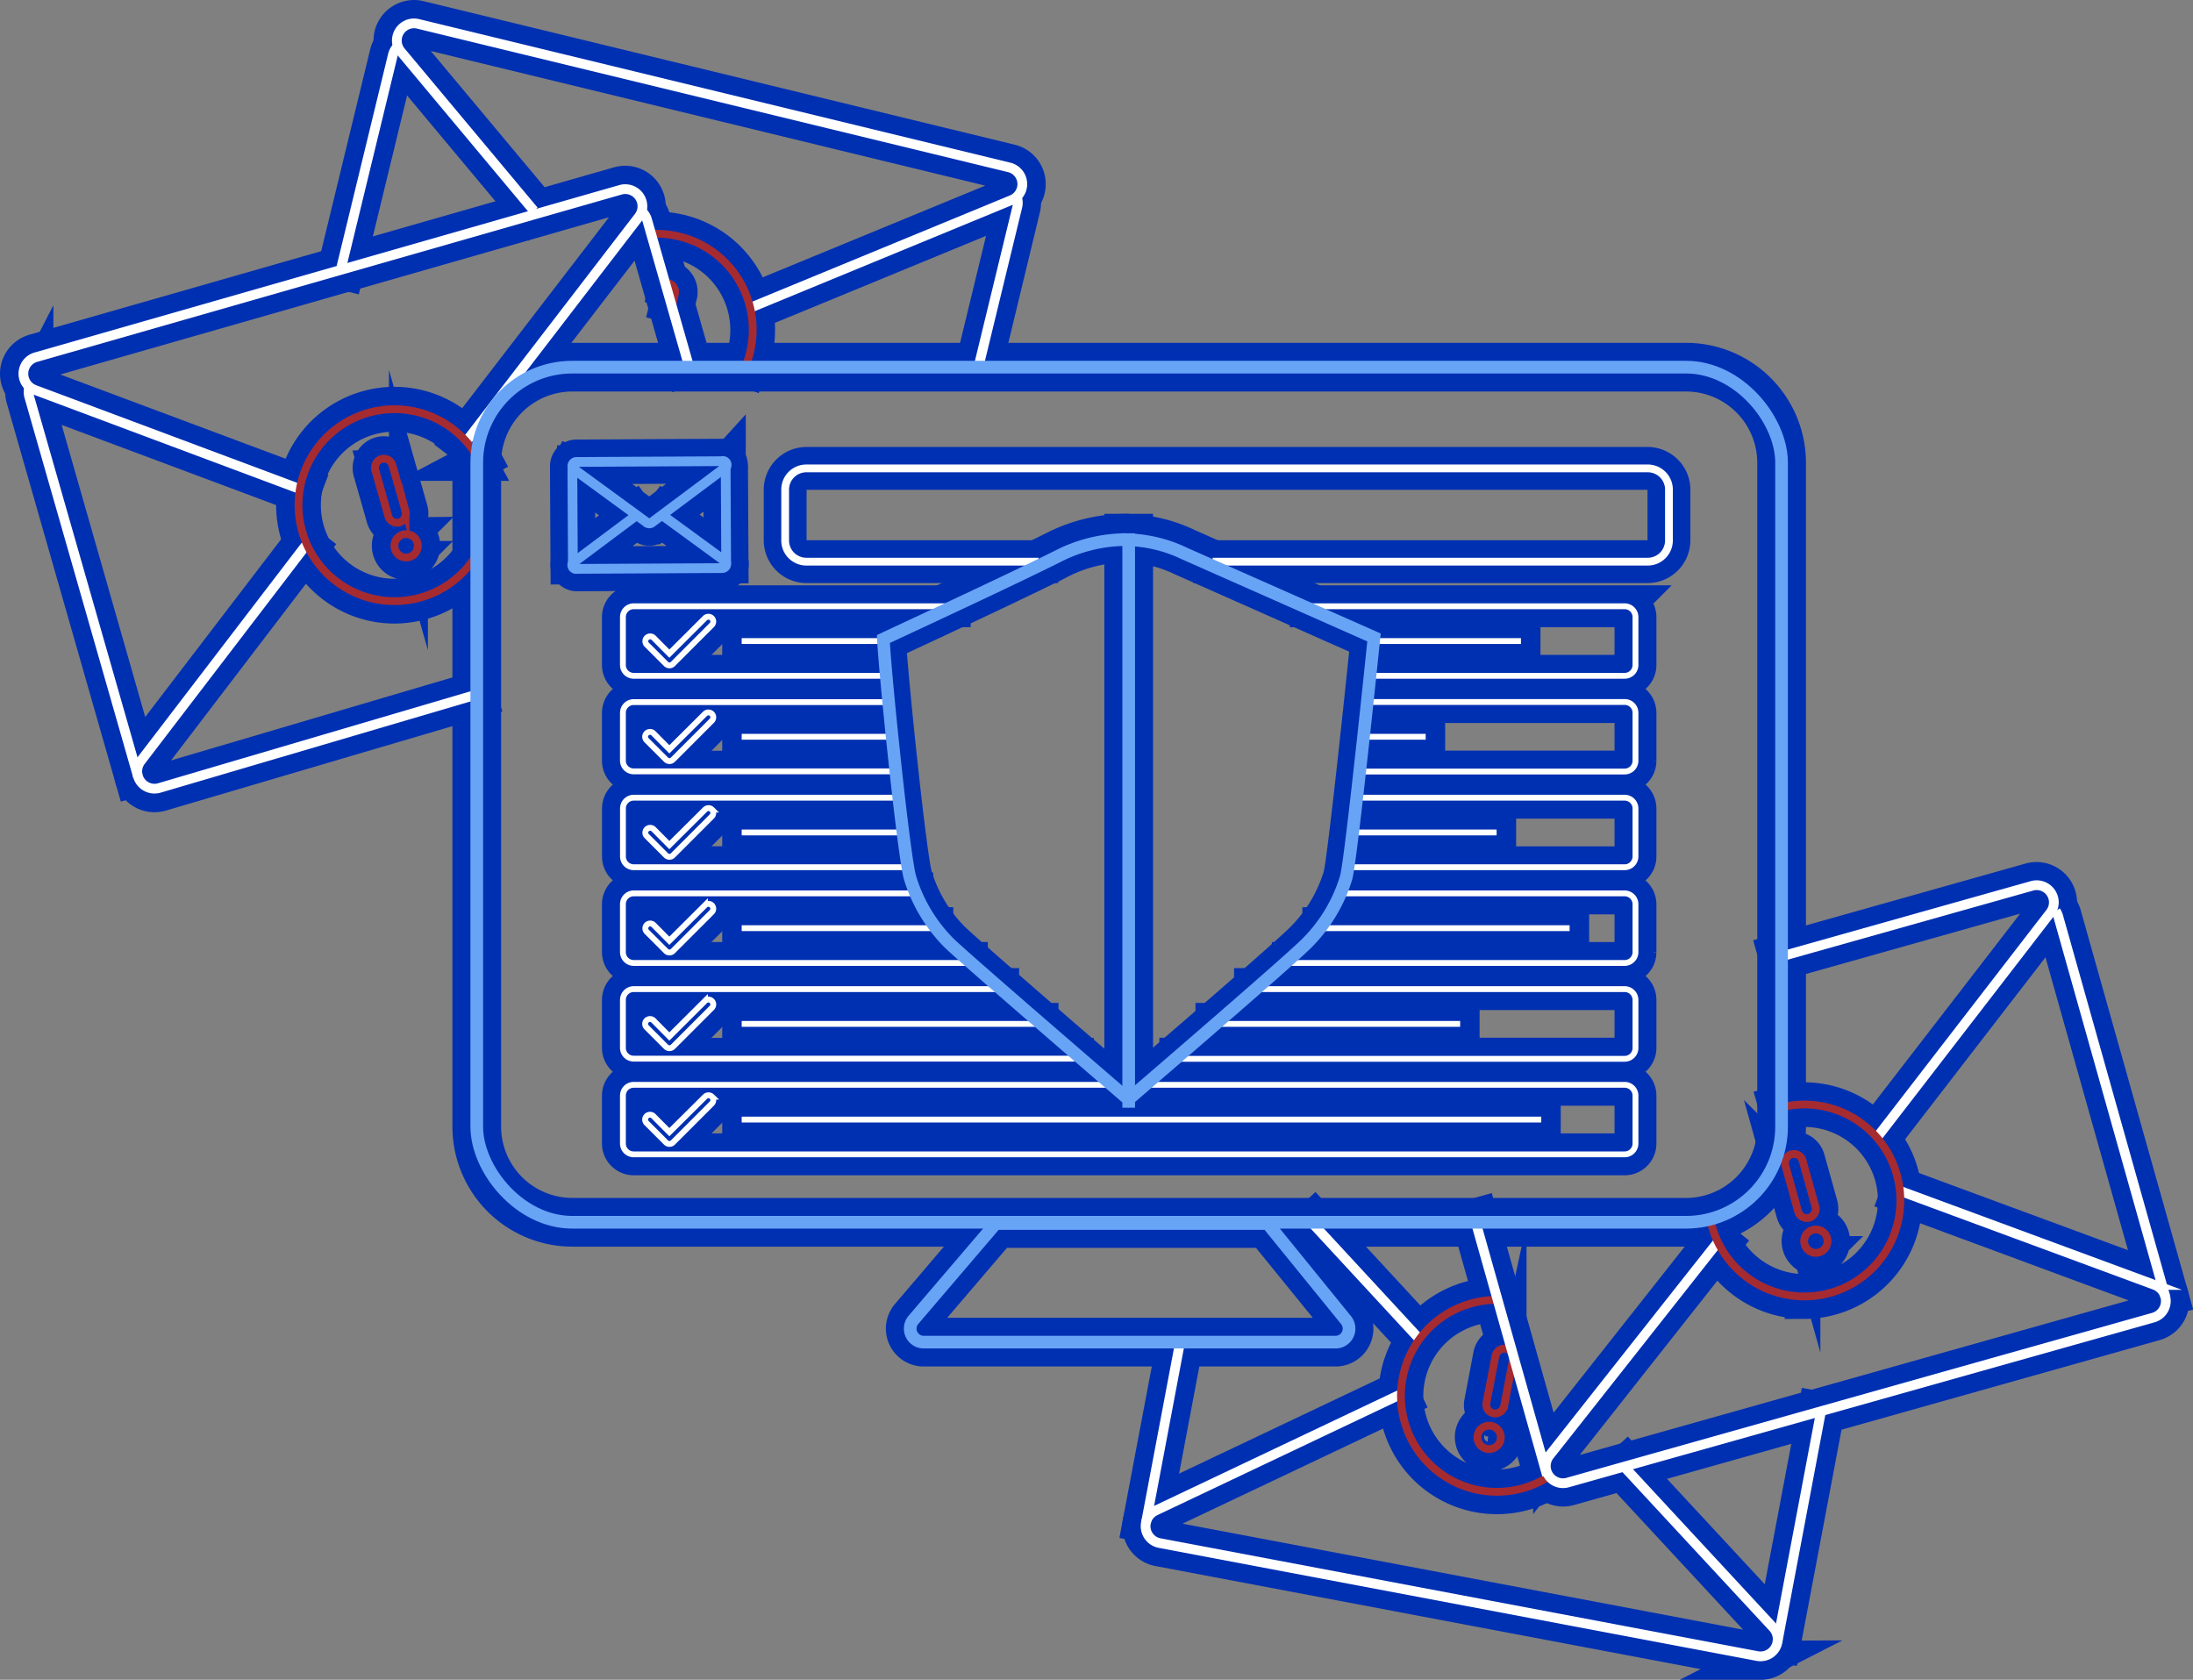 <svg xmlns="http://www.w3.org/2000/svg" viewBox="0 0 562.97 431.17"><rect x="0" y="0" width="562.97" height="431.17" fill="#808080" stroke="none"/><defs><style>.cls-1{fill:#0030b2;stroke:#0030b2;stroke-width:10px}.cls-1,.cls-2,.cls-3,.cls-4,.cls-5,.cls-7{stroke-miterlimit:10}.cls-2,.cls-3,.cls-4,.cls-5,.cls-7{fill:none}.cls-2,.cls-7{stroke:#fff}.cls-2,.cls-5{stroke-width:2.5px}.cls-3{stroke:#a52b31}.cls-3{stroke-width:2px}.cls-4,.cls-5{stroke:#68a4f6}.cls-4{stroke-width:3.25px}.cls-7{stroke-width:1.5px}</style></defs><g id="Capa_2" data-name="Capa 2"><g id="Capa_1-2" data-name="Capa 1"><rect class="cls-1" x="274.93" y="366.72" width="47.24" height="2" transform="translate(-118.19 592.85) rotate(-79.3)"/><rect class="cls-1" x="431.7" y="390.9" width="60.38" height="2" transform="translate(-8.92 773.03) rotate(-79.3)"/><path class="cls-1" d="M452,426.17a5.33,5.33,0,0,1-1.05-.1l-153.42-29a5.41,5.41,0,0,1-1.35-10.19l62.8-29.8.85,1.81L297,388.69a3.42,3.42,0,0,0,.86,6.43l153.42,29a3.41,3.41,0,0,0,3.14-5.67l-38.26-41.27,1.46-1.36,38.27,41.27a5.42,5.42,0,0,1-3.93,9.1Z"/><rect class="cls-1" x="349.44" y="308.36" width="2" height="40.55" transform="translate(-129.97 325.24) rotate(-42.76)"/><path class="cls-1" d="M384.3,383.67a24.78,24.78,0,0,1-4.77-.45,25.37,25.37,0,0,1,4.72-50.3h0v1.5h0a23.88,23.88,0,1,0,12.48,44.25l.79,1.28A25.38,25.38,0,0,1,384.3,383.67Zm-2.05-11a4.38,4.38,0,0,1-.71-.07,3.79,3.79,0,0,1-3-4.41,3.79,3.79,0,0,1,1.59-2.42,3.72,3.72,0,0,1,2.83-.59,3.78,3.78,0,0,1-.71,7.49Zm0-6a2.25,2.25,0,0,0-2.23,1.85,2.23,2.23,0,0,0,.35,1.7,2.3,2.3,0,0,0,1.46,1h0a2.28,2.28,0,1,0,.85-4.47A2.15,2.15,0,0,0,382.25,366.66Zm1.6-3-.33,0a3,3,0,0,1-2.65-3.61L383.16,348a3.15,3.15,0,0,1,3.35-2.52,3.07,3.07,0,0,1,2.67,3.62l-2.3,12.05A3.14,3.14,0,0,1,383.85,363.63Zm.79-15.4-2.3,12a1.53,1.53,0,0,0,.27,1.21,1.58,1.58,0,0,0,1.08.63,1.64,1.64,0,0,0,1.72-1.31l2.3-12.05a1.57,1.57,0,0,0-1.37-1.84,1.64,1.64,0,0,0-1.7,1.31Z"/><path class="cls-1" d="M554.88,333,527.4,235.47a3.41,3.41,0,0,0-.48-1l1.64-1.14a5.73,5.73,0,0,1,.77,1.64l27.47,97.56Z"/><rect class="cls-1" x="386.83" y="311.39" width="2" height="68.57" transform="translate(-79.19 118.09) rotate(-15.73)"/><path class="cls-1" d="M401.25,381.71A5.42,5.42,0,0,1,397,373l43.43-55,1.57,1.24-43.42,55a3.41,3.41,0,0,0,3.62,5.37l150.29-42.32a3.41,3.41,0,0,0,.29-6.48L487.6,306.7l.69-1.87L553.5,328.9a5.41,5.41,0,0,1-.44,10.27L402.76,381.5A5.61,5.61,0,0,1,401.25,381.71Z"/><path class="cls-1" d="M483,292.11l-1.59-1.23,44.07-57.09a3.42,3.42,0,0,0-3.62-5.38L456.8,246.73l-.55-1.92,65.07-18.33a5.41,5.41,0,0,1,5.74,8.53Z"/><path class="cls-1" d="M463.16,333.54A25.43,25.43,0,0,1,438.77,315c-.15-.52-.27-1-.38-1.54l1.46-.32c.11.49.23,1,.36,1.45a23.88,23.88,0,1,0,16.56-29.43l-.41-1.44a25.37,25.37,0,1,1,6.8,49.83Zm3-11.19a3.78,3.78,0,1,1,1-.14h0A4,4,0,0,1,466.12,322.35Zm0-6.05a2.55,2.55,0,0,0-.61.08,2.27,2.27,0,1,0,1.22,4.38h0a2.27,2.27,0,0,0-.61-4.46Zm-2.28-2.87a3.06,3.06,0,0,1-1.4-.35,3.09,3.09,0,0,1-1.54-1.89l-3.3-11.81a3.13,3.13,0,0,1,1.87-3.74,3.06,3.06,0,0,1,4,2l3.3,11.81a3.14,3.14,0,0,1-1.89,3.75A3.24,3.24,0,0,1,463.84,313.43ZM460.53,297a1.7,1.7,0,0,0-.54.09A1.66,1.66,0,0,0,459,299l3.31,11.81a1.52,1.52,0,0,0,.78,1,1.55,1.55,0,0,0,1.25.08,1.65,1.65,0,0,0,1-1.93L462,298.09a1.54,1.54,0,0,0-.79-1A1.65,1.65,0,0,0,460.53,297Z"/><path class="cls-1" d="M88.43,69.52l-1.94-.47L99.88,13.89a5.32,5.32,0,0,1,1.24-2.36l1.48,1.34a3.39,3.39,0,0,0-.78,1.49Z"/><path class="cls-1" d="M252.15,94.48l-2-.47,10-41.2a3.34,3.34,0,0,0,0-1.54l1.95-.43a5.34,5.34,0,0,1,0,2.45Z"/><path class="cls-1" d="M193.32,79.78l-.76-1.85,66.8-27.53a3.41,3.41,0,0,0-.52-6.46L107.11,7.1a3.33,3.33,0,0,0-3.71,1.52,3.32,3.32,0,0,0,.28,4l34.14,40.84-1.54,1.29L102.15,13.89a5.41,5.41,0,0,1,5.43-8.73L259.31,42a5.41,5.41,0,0,1,.82,10.25Z"/><path class="cls-1" d="M192,94.53,190.6,94a23.27,23.27,0,0,0,1.2-3.62,23.9,23.9,0,0,0-24.6-29.52l-.09-1.49A25.4,25.4,0,0,1,192,94.53ZM173.37,78.16l-1.46-.36.61-2.49a1.53,1.53,0,0,0-.21-1.23,1.56,1.56,0,0,0-1.06-.68l.24-1.48A3.06,3.06,0,0,1,174,75.67Z"/><path class="cls-1" d="M34.44,199.56,6.55,102.12a5.36,5.36,0,0,1,.38-4l1.77.92a3.34,3.34,0,0,0-.23,2.48L36.36,199Z"/><path class="cls-1" d="M176,94.52l-10.82-37.8a3.42,3.42,0,0,0-1.26-1.82l1.18-1.61a5.33,5.33,0,0,1,2,2.88L177.9,94Z"/><path class="cls-1" d="M39.61,203.49a5.42,5.42,0,0,1-4.25-8.71L77.71,139.4l1.59,1.21L37,196a3.42,3.42,0,0,0,3.64,5.37l81.52-24.05.57,1.92L41.15,203.28A5.83,5.83,0,0,1,39.61,203.49Z"/><path class="cls-1" d="M77.14,126.65,8.52,101a5.41,5.41,0,0,1,.4-10.27L159,47.76a5.41,5.41,0,0,1,5.78,8.5l-44.69,58.12-1.59-1.21L163.23,55a3.42,3.42,0,0,0-3.65-5.36L9.47,92.65a3.41,3.41,0,0,0-.25,6.48l68.63,25.65Z"/><path class="cls-1" d="M101.23,155.06a25.38,25.38,0,1,1,22.43-37.33l-1.32.7a24,24,0,0,0-27.6-11.73,23.88,23.88,0,1,0,27,35.24l1.29.77a25.33,25.33,0,0,1-14.83,11.37A25.68,25.68,0,0,1,101.23,155.06Zm3-11.2a3.78,3.78,0,0,1-3.63-2.74,3.77,3.77,0,1,1,4.66,2.59h0A3.67,3.67,0,0,1,104.23,143.86Zm0-6.05a2.64,2.64,0,0,0-.62.08,2.28,2.28,0,1,0,1.24,4.38h0a2.27,2.27,0,0,0-.62-4.46Zm-2.31-2.87A3,3,0,0,1,99,132.72l-3.36-11.8a3.16,3.16,0,0,1,1.86-3.75,3.08,3.08,0,0,1,4,2l3.35,11.8a3.11,3.11,0,0,1-1.88,3.75A3,3,0,0,1,101.92,134.94Zm-4.85-14.43,3.35,11.8a1.54,1.54,0,0,0,.79,1,1.52,1.52,0,0,0,1.25.07,1.64,1.64,0,0,0,1-1.93l-3.36-11.8a1.54,1.54,0,0,0-.79-1,1.52,1.52,0,0,0-1.25-.07,1.65,1.65,0,0,0-.94,1.93Z"/><path class="cls-1" d="M342.86,345.76H237.13a4.72,4.72,0,0,1-3.59-7.78L255,312.81h71l20.52,25.26a4.72,4.72,0,0,1-3.66,7.69Zm-86.67-30.45L235.44,339.6a2.19,2.19,0,0,0-.32,2.37,2.16,2.16,0,0,0,2,1.29H342.86a2.21,2.21,0,0,0,1.72-3.61l-19.77-24.34Z"/><path class="cls-1" d="M432.82,315H146.93a25.82,25.82,0,0,1-25.79-25.79V118.78A25.82,25.82,0,0,1,146.93,93H432.82a25.82,25.82,0,0,1,25.79,25.79V289.21A25.82,25.82,0,0,1,432.82,315ZM146.93,95.49a23.32,23.32,0,0,0-23.29,23.29V289.21a23.32,23.32,0,0,0,23.29,23.29H432.82a23.32,23.32,0,0,0,23.29-23.29V118.78a23.32,23.32,0,0,0-23.29-23.29Z"/><path class="cls-1" d="M146.32,145l-.13-24.18a1.83,1.83,0,0,1,.22-.86l1.32.71a.24.24,0,0,0,0,.15l.13,24.17Z"/><path class="cls-1" d="M185.67,144.77l-.13-24.18a.27.27,0,0,0-.09-.21l1-1.1a1.78,1.78,0,0,1,.57,1.31l.13,24.17Z"/><path class="cls-1" d="M148.13,146.77a1.8,1.8,0,0,1-1.08-3.25l15.83-11.83.89,1.21L148,144.73a.26.26,0,0,0-.11.33.29.29,0,0,0,.29.21h0l37.24-.2a.27.27,0,0,0,.28-.21.26.26,0,0,0-.11-.33l-15.9-11.63.88-1.21,15.91,11.63a1.8,1.8,0,0,1-1.06,3.25l-37.23.2Z"/><path class="cls-1" d="M166.68,135.1a1.82,1.82,0,0,1-1.06-.35l-18.69-13.67a1.8,1.8,0,0,1,1-3.25l37.24-.2a1.75,1.75,0,0,1,1.72,1.23,1.77,1.77,0,0,1-.63,2l-18.55,13.87A1.8,1.8,0,0,1,166.68,135.1Zm18.55-16-37.24.2a.3.3,0,0,0-.18.54l18.7,13.67a.32.32,0,0,0,.36,0l18.54-13.86a.3.3,0,0,0,.11-.34.3.3,0,0,0-.29-.2Z"/><path class="cls-1" d="M423,144.67H311.3v-1H423a4.94,4.94,0,0,0,4.94-4.93V125.66a4.94,4.94,0,0,0-4.94-4.93H207a4.94,4.94,0,0,0-4.94,4.93v13.08a4.94,4.94,0,0,0,4.94,4.93h59.64v1H207a6,6,0,0,1-5.94-5.93V125.66a6,6,0,0,1,5.94-5.93H423a6,6,0,0,1,5.94,5.93v13.08A6,6,0,0,1,423,144.67Z"/><path class="cls-1" d="M171.86,171.17h0a1.62,1.62,0,0,1-1.15-.48l-5-5a1.62,1.62,0,0,1,2.29-2.3l3.82,3.85,8.88-8.85a1.66,1.66,0,0,1,2.29,0,1.62,1.62,0,0,1,0,2.3l-10,10A1.6,1.6,0,0,1,171.86,171.17Zm-5-7.5a.87.87,0,0,0-.61.26.88.88,0,0,0,0,1.24l5,5a.87.87,0,0,0,.62.26h0a.85.85,0,0,0,.62-.26l10-10a.87.87,0,0,0,0-1.24h0a.89.89,0,0,0-1.23,0l-9.42,9.38-4.34-4.38A.87.87,0,0,0,166.86,163.67Z"/><path class="cls-1" d="M226.79,173.85h-64.1a3.17,3.17,0,0,1-3.16-3.16V158.4a3.16,3.16,0,0,1,3.16-3.15h81.49V156H162.69a2.41,2.41,0,0,0-2.41,2.4v12.29a2.41,2.41,0,0,0,2.41,2.41h64.1Z"/><path class="cls-1" d="M417.06,173.85H352.55v-.75h64.51a2.41,2.41,0,0,0,2.41-2.41V158.4a2.41,2.41,0,0,0-2.41-2.4H336.12v-.75h80.94a3.15,3.15,0,0,1,3.16,3.15v12.29A3.16,3.16,0,0,1,417.06,173.85Z"/><rect class="cls-1" x="352.55" y="164.17" width="37.9" height="0.75"/><rect class="cls-1" x="190.4" y="164.17" width="36.39" height="0.75"/><path class="cls-1" d="M171.86,195.74h0a1.62,1.62,0,0,1-1.15-.48l-5-5A1.62,1.62,0,0,1,168,188l3.82,3.84,8.88-8.84a1.66,1.66,0,0,1,2.29,0,1.6,1.6,0,0,1,.48,1.15,1.62,1.62,0,0,1-.48,1.15l-10,10A1.6,1.6,0,0,1,171.86,195.74Zm-5-7.5a.88.88,0,0,0-.61,1.49l5,5a.91.91,0,0,0,.62.26h0a.9.9,0,0,0,.62-.26l10-10a.87.87,0,0,0,.26-.62.85.85,0,0,0-.26-.62h0a.89.89,0,0,0-1.23,0l-9.42,9.37-4.34-4.37A.87.87,0,0,0,166.86,188.24Z"/><path class="cls-1" d="M229.6,198.42H162.69a3.17,3.17,0,0,1-3.16-3.16V183a3.17,3.17,0,0,1,3.16-3.16h64.1v.75h-64.1a2.41,2.41,0,0,0-2.41,2.41v12.29a2.41,2.41,0,0,0,2.41,2.41H229.6Z"/><path class="cls-1" d="M417.06,198.42h-67v-.75h67a2.41,2.41,0,0,0,2.41-2.41V183a2.41,2.41,0,0,0-2.41-2.41H350.89v-.75h66.17a3.16,3.16,0,0,1,3.16,3.16v12.29A3.16,3.16,0,0,1,417.06,198.42Z"/><rect class="cls-1" x="350.06" y="188.74" width="15.93" height="0.75"/><rect class="cls-1" x="190.4" y="188.74" width="38.18" height="0.75"/><path class="cls-1" d="M171.86,220.3a1.65,1.65,0,0,1-1.15-.47l-5-5a1.62,1.62,0,0,1,2.29-2.3l3.82,3.85,8.88-8.84a1.64,1.64,0,0,1,2.29,0,1.61,1.61,0,0,1,0,2.29l-10,10A1.64,1.64,0,0,1,171.86,220.3Zm-5-7.49a.85.85,0,0,0-.61.25.88.88,0,0,0,0,1.24l5,5a.9.9,0,0,0,1.24,0l10-10a.86.86,0,0,0,0-1.23h0a.89.89,0,0,0-1.23,0l-9.42,9.37-4.34-4.38A.86.86,0,0,0,166.86,212.81Z"/><path class="cls-1" d="M232.7,223h-70a3.16,3.16,0,0,1-3.16-3.15V207.54a3.17,3.17,0,0,1,3.16-3.16H229.6v.75H162.69a2.41,2.41,0,0,0-2.41,2.41v12.29a2.41,2.41,0,0,0,2.41,2.4h70Z"/><path class="cls-1" d="M417.06,223H346.14v-.75h70.92a2.41,2.41,0,0,0,2.41-2.4V207.54a2.41,2.41,0,0,0-2.41-2.41H348.62v-.75h68.44a3.16,3.16,0,0,1,3.16,3.16v12.29A3.15,3.15,0,0,1,417.06,223Z"/><rect class="cls-1" x="347.38" y="213.31" width="36.83" height="0.75"/><rect class="cls-1" x="190.4" y="213.31" width="40.86" height="0.75"/><path class="cls-1" d="M171.86,244.87a1.62,1.62,0,0,1-1.15-.48l-5-5a1.62,1.62,0,0,1,2.29-2.3l3.82,3.85,8.88-8.85a1.66,1.66,0,0,1,2.29,0,1.62,1.62,0,0,1,.48,1.15,1.6,1.6,0,0,1-.48,1.15l-10,10A1.6,1.6,0,0,1,171.86,244.87Zm-5-7.49a.85.85,0,0,0-.61.25.88.88,0,0,0,0,1.24l5,5a.9.9,0,0,0,1.24,0l10-10a.87.87,0,0,0,0-1.24h0a.89.89,0,0,0-1.23,0L171.82,242l-4.34-4.38A.86.86,0,0,0,166.86,237.38Z"/><path class="cls-1" d="M248.58,247.55H162.69a3.17,3.17,0,0,1-3.16-3.16V232.1a3.16,3.16,0,0,1,3.16-3.15h71.86v.75H162.69a2.41,2.41,0,0,0-2.41,2.4v12.29a2.41,2.41,0,0,0,2.41,2.41h85.89Z"/><path class="cls-1" d="M417.06,247.55H331.5v-.75h85.56a2.41,2.41,0,0,0,2.41-2.41V232.1a2.41,2.41,0,0,0-2.41-2.4H344.9V229h72.16a3.15,3.15,0,0,1,3.16,3.15v12.29A3.16,3.16,0,0,1,417.06,247.55Z"/><rect class="cls-1" x="339.34" y="237.87" width="63.61" height="0.75"/><rect class="cls-1" x="190.4" y="237.87" width="49.32" height="0.75"/><path class="cls-1" d="M171.86,269.44a1.62,1.62,0,0,1-1.15-.48l-5-5a1.62,1.62,0,0,1,2.29-2.29l3.82,3.84,8.88-8.84a1.66,1.66,0,0,1,2.29,0,1.62,1.62,0,0,1,0,2.3l-10,10A1.6,1.6,0,0,1,171.86,269.44Zm-5-7.5a.88.88,0,0,0-.61,1.49l5,5a.9.9,0,0,0,1.24,0l10-10a.87.87,0,0,0,0-1.24h0a.89.89,0,0,0-1.23,0l-9.42,9.38-4.34-4.38A.87.87,0,0,0,166.86,261.94Z"/><path class="cls-1" d="M275.8,272.12H162.69a3.17,3.17,0,0,1-3.16-3.16V256.67a3.17,3.17,0,0,1,3.16-3.16h93.93v.75H162.69a2.41,2.41,0,0,0-2.41,2.41V269a2.41,2.41,0,0,0,2.41,2.41H275.8Z"/><path class="cls-1" d="M417.06,272.12H302.62v-.75H417.06a2.41,2.41,0,0,0,2.41-2.41V256.67a2.41,2.41,0,0,0-2.41-2.41H321.8v-.75h95.26a3.16,3.16,0,0,1,3.16,3.16V269A3.16,3.16,0,0,1,417.06,272.12Z"/><rect class="cls-1" x="311.9" y="262.44" width="62.93" height="0.75"/><rect class="cls-1" x="190.4" y="262.44" width="76.33" height="0.75"/><path class="cls-1" d="M171.86,294h0a1.65,1.65,0,0,1-1.15-.47l-5-5a1.61,1.61,0,0,1,0-2.29,1.64,1.64,0,0,1,2.29,0l3.82,3.84,8.88-8.84a1.65,1.65,0,0,1,2.29,0,1.6,1.6,0,0,1,.48,1.15,1.58,1.58,0,0,1-.48,1.14l-10,10A1.64,1.64,0,0,1,171.86,294Zm-5-7.49a.83.83,0,0,0-.61.26.87.87,0,0,0,0,1.23l5,5a.9.9,0,0,0,.62.25h0a.89.89,0,0,0,.62-.25l10-10a.86.86,0,0,0,0-1.23h0a.89.89,0,0,0-1.23,0l-9.42,9.37-4.34-4.38A.86.86,0,0,0,166.86,286.51Z"/><path class="cls-1" d="M417.06,296.68H162.69a3.16,3.16,0,0,1-3.16-3.15V281.24a3.17,3.17,0,0,1,3.16-3.16H284.26v.75H162.69a2.41,2.41,0,0,0-2.41,2.41v12.29a2.41,2.41,0,0,0,2.41,2.4H417.06a2.41,2.41,0,0,0,2.41-2.4V281.24a2.41,2.41,0,0,0-2.41-2.41H295v-.75H417.06a3.16,3.16,0,0,1,3.16,3.16v12.29A3.15,3.15,0,0,1,417.06,296.68Z"/><rect class="cls-1" x="190.4" y="287.01" width="205.26" height="0.75"/><path class="cls-1" d="M288.69,139.39a35.29,35.29,0,0,1,15,3.48l48,21.3c-2.4,23.43-6.13,57.75-7.05,60.89a39.42,39.42,0,0,1-9.55,16.12c-2.76,3-30.06,26.59-45.49,39.85-18-15.44-43.82-37.84-45.69-39.85a39.39,39.39,0,0,1-9.54-16.12c-1.52-5.18-6.12-49.53-6.78-60.49l4.31-2c10.31-4.8,29.5-13.75,39.84-18.92a37.71,37.71,0,0,1,16.89-4.25m0-2.5a40.25,40.25,0,0,0-18,4.51c-13.4,6.7-42.43,20.1-45.6,21.62h0c.17,7.21,5.25,56.94,6.95,62.74a42.17,42.17,0,0,0,10.11,17.11c2.72,2.92,47.52,41.45,47.52,41.45s43.6-37.45,47.32-41.45a42.19,42.19,0,0,0,10.12-17.11c1.35-4.63,7.32-63.15,7.32-63.15l-49.7-22a37.49,37.49,0,0,0-16-3.7Z"/><rect class="cls-1" x="288.5" y="136.89" width="2.5" height="147.44"/><line class="cls-2" x1="294.17" y1="390.94" x2="302.94" y2="344.51"/><line class="cls-2" x1="456.28" y1="421.57" x2="467.49" y2="362.23"/><path class="cls-2" d="M416.91,376.48l38.26,41.27a4.41,4.41,0,0,1-4.05,7.34l-153.43-29a4.41,4.41,0,0,1-1.1-8.31l62.8-29.8"/><line class="cls-2" x1="336.68" y1="313.75" x2="364.2" y2="343.52"/><path class="cls-3" d="M384.28,333.67a24.63,24.63,0,1,0,12.85,45.64M383.9,348.09a2.4,2.4,0,0,1,2.52-1.91,2.3,2.3,0,0,1,2,2.73l-2.29,12a2.39,2.39,0,0,1-2.54,1.9,2.3,2.3,0,0,1-2-2.72Zm-2.22,23.81a3,3,0,1,1,3.54-2.4A3,3,0,0,1,381.68,371.9Z"/><path class="cls-2" d="M555.84,332.76,528.37,235.2a4.73,4.73,0,0,0-.63-1.34"/><line class="cls-2" x1="397.13" y1="378.67" x2="378.54" y2="312.67"/><path class="cls-2" d="M487.94,305.76l65.21,24.08a4.41,4.41,0,0,1-.37,8.37L402.49,380.54a4.41,4.41,0,0,1-4.68-7l43.42-55"/><path class="cls-2" d="M482.2,291.5l44.07-57.1a4.41,4.41,0,0,0-4.68-7l-65.07,18.32"/><path class="cls-3" d="M439.12,313.29c.11.5.23,1,.37,1.49a24.63,24.63,0,1,0,17.08-30.35m1.75,14.75a2.4,2.4,0,0,1,1.41-2.84,2.31,2.31,0,0,1,3,1.54l3.31,11.82a2.39,2.39,0,0,1-1.43,2.84,2.32,2.32,0,0,1-3-1.55Zm8.62,22.31a3,3,0,1,1,2.09-3.73A3,3,0,0,1,466.94,321.49Z"/><path class="cls-2" d="M87.46,69.28l13.39-55.15a4.36,4.36,0,0,1,1-1.93"/><path class="cls-2" d="M251.17,94.24l10-41.19a4.33,4.33,0,0,0,0-2"/><path class="cls-2" d="M192.94,78.86l66.8-27.54a4.41,4.41,0,0,0-.67-8.35L107.34,6.13a4.41,4.41,0,0,0-4.43,7.12L137.05,54.1"/><path class="cls-3" d="M191.29,94.24a24.35,24.35,0,0,0,1.24-3.73,24.65,24.65,0,0,0-25.38-30.45m4.22,12.6a2.31,2.31,0,0,1,1.88,2.83L172.64,78"/><path class="cls-2" d="M35.4,199.28,7.51,101.85a4.36,4.36,0,0,1,.3-3.22"/><path class="cls-2" d="M176.94,94.24l-10.82-37.8a4.31,4.31,0,0,0-1.63-2.34"/><path class="cls-2" d="M122.39,178.27l-81.52,24a4.42,4.42,0,0,1-4.72-6.94L78.5,140"/><path class="cls-2" d="M119.33,113.78,164,55.65a4.41,4.41,0,0,0-4.71-6.93L9.2,91.69a4.41,4.41,0,0,0-.33,8.37l68.62,25.66"/><path class="cls-3" d="M123,118.08a24.63,24.63,0,1,0-.6,24.24m-26.05-21.6a2.4,2.4,0,0,1,1.39-2.84,2.3,2.3,0,0,1,3,1.53l3.36,11.8a2.39,2.39,0,0,1-1.41,2.84,2.31,2.31,0,0,1-3-1.54ZM105.06,143a3,3,0,1,1,2.08-3.73A3,3,0,0,1,105.06,143Z"/><path class="cls-4" d="M342.86,344.51H237.13a3.47,3.47,0,0,1-2.64-5.72l21.13-24.73H325.4l20.15,24.8A3.47,3.47,0,0,1,342.86,344.51Z"/><rect class="cls-4" x="122.39" y="94.24" width="334.96" height="219.5" rx="24.53" ry="24.53"/><path class="cls-5" d="M147.07,145l-.13-24.17a1,1,0,0,1,.13-.5"/><path class="cls-5" d="M186.42,144.76l-.13-24.17a1,1,0,0,0-.33-.76"/><path class="cls-5" d="M170.08,132.3,186,143.92a1.05,1.05,0,0,1-.62,1.9l-37.24.2a1,1,0,0,1-.63-1.89l15.82-11.83"/><path class="cls-5" d="M185.22,118.38l-37.23.2a1.05,1.05,0,0,0-.62,1.9l18.69,13.66a1.05,1.05,0,0,0,1.25,0l18.55-13.86A1,1,0,0,0,185.22,118.38Z"/><path d="M266.59,144.17H207a5.44,5.44,0,0,1-5.44-5.43V125.66a5.44,5.44,0,0,1,5.44-5.43H423a5.44,5.44,0,0,1,5.44,5.43v13.08a5.44,5.44,0,0,1-5.44,5.43H311.3" stroke-miterlimit="10" fill="none" stroke="#fff" stroke-width="2px"/><path class="cls-7" d="M182.74,158.67a1.24,1.24,0,0,1,0,1.76l-10,10a1.24,1.24,0,0,1-1.76,0l-5-5a1.25,1.25,0,0,1,1.77-1.76l4.08,4.11,9.14-9.11a1.25,1.25,0,0,1,1.77,0Z"/><path class="cls-7" d="M226.79,173.47h-64.1a2.77,2.77,0,0,1-2.78-2.78V158.4a2.78,2.78,0,0,1,2.78-2.78h81.49"/><path class="cls-7" d="M336.12,155.62h80.94a2.79,2.79,0,0,1,2.79,2.78v12.29a2.78,2.78,0,0,1-2.79,2.78H352.55"/><line class="cls-7" x1="352.55" y1="164.55" x2="390.45" y2="164.55"/><line class="cls-7" x1="190.4" y1="164.55" x2="226.79" y2="164.55"/><path class="cls-7" d="M182.74,183.24a1.24,1.24,0,0,1,0,1.76l-10,10a1.24,1.24,0,0,1-1.76,0l-5-5a1.25,1.25,0,0,1,0-1.77,1.27,1.27,0,0,1,1.77,0l4.08,4.11,9.14-9.1a1.25,1.25,0,0,1,1.77,0Z"/><path class="cls-7" d="M229.6,198H162.69a2.77,2.77,0,0,1-2.78-2.78V183a2.77,2.77,0,0,1,2.78-2.78h64.1"/><path class="cls-7" d="M350.89,180.19h66.17a2.78,2.78,0,0,1,2.79,2.78v12.29a2.78,2.78,0,0,1-2.79,2.78h-67"/><line class="cls-7" x1="350.06" y1="189.12" x2="365.99" y2="189.12"/><line class="cls-7" x1="190.4" y1="189.12" x2="228.57" y2="189.12"/><path class="cls-7" d="M182.74,207.8a1.25,1.25,0,0,1,0,1.77l-10,10a1.24,1.24,0,0,1-1.76,0l-5-5a1.25,1.25,0,0,1,1.77-1.76l4.08,4.11L181,207.8a1.25,1.25,0,0,1,1.77,0Z"/><path class="cls-7" d="M232.7,222.61h-70a2.78,2.78,0,0,1-2.78-2.78V207.54a2.77,2.77,0,0,1,2.78-2.78H229.6"/><path class="cls-7" d="M348.62,204.76h68.44a2.78,2.78,0,0,1,2.79,2.78v12.29a2.79,2.79,0,0,1-2.79,2.78H346.14"/><line class="cls-7" x1="347.38" y1="213.68" x2="384.2" y2="213.68"/><line class="cls-7" x1="190.4" y1="213.68" x2="231.25" y2="213.68"/><path class="cls-7" d="M182.74,232.37a1.24,1.24,0,0,1,0,1.76l-10,10a1.24,1.24,0,0,1-1.76,0l-5-5a1.25,1.25,0,0,1,1.77-1.76l4.08,4.11,9.14-9.11a1.25,1.25,0,0,1,1.77,0Z"/><path class="cls-7" d="M248.58,247.18H162.69a2.78,2.78,0,0,1-2.78-2.79V232.1a2.78,2.78,0,0,1,2.78-2.78h71.86"/><path class="cls-7" d="M344.9,229.32h72.16a2.79,2.79,0,0,1,2.79,2.78v12.29a2.79,2.79,0,0,1-2.79,2.79H331.5"/><line class="cls-7" x1="339.34" y1="238.25" x2="402.94" y2="238.25"/><line class="cls-7" x1="190.4" y1="238.25" x2="239.71" y2="238.25"/><path class="cls-7" d="M182.74,256.94a1.24,1.24,0,0,1,0,1.76l-10,10a1.26,1.26,0,0,1-1.76,0l-5-5a1.25,1.25,0,0,1,0-1.77,1.27,1.27,0,0,1,1.77,0l4.08,4.12,9.14-9.11a1.25,1.25,0,0,1,1.77,0Z"/><path class="cls-7" d="M275.8,271.74H162.69a2.77,2.77,0,0,1-2.78-2.78V256.67a2.78,2.78,0,0,1,2.78-2.78h93.93"/><path class="cls-7" d="M321.8,253.89h95.26a2.79,2.79,0,0,1,2.79,2.78V269a2.78,2.78,0,0,1-2.79,2.78H302.62"/><line class="cls-7" x1="311.9" y1="262.82" x2="374.84" y2="262.82"/><line class="cls-7" x1="190.4" y1="262.82" x2="266.73" y2="262.82"/><path class="cls-7" d="M182.74,281.5a1.25,1.25,0,0,1,0,1.77l-10,10a1.24,1.24,0,0,1-1.76,0l-5-5a1.25,1.25,0,0,1,1.77-1.77l4.08,4.11L181,281.5a1.27,1.27,0,0,1,1.77,0Z"/><path class="cls-7" d="M295,278.46H417.06a2.78,2.78,0,0,1,2.79,2.78v12.29a2.79,2.79,0,0,1-2.79,2.78H162.69a2.78,2.78,0,0,1-2.78-2.78V281.24a2.77,2.77,0,0,1,2.78-2.78H284.26"/><line class="cls-7" x1="190.4" y1="287.38" x2="395.66" y2="287.38"/><path d="M288.69,140.14a34.43,34.43,0,0,1,14.65,3.39h0l0,0L351,164.64c-2.33,22.63-6.08,57.16-7,60.21a38.73,38.73,0,0,1-9.38,15.82c-2.79,3-31.6,27.9-44.94,39.37-17.91-15.41-43.31-37.4-45.14-39.37a38.81,38.81,0,0,1-9.37-15.82c-1.49-5.08-6-48.12-6.72-59.81l3.85-1.8c10.31-4.81,29.51-13.76,39.85-18.93a37,37,0,0,1,16.56-4.17m0-3.25a40.13,40.13,0,0,0-18,4.52c-13.4,6.69-42.43,20.09-45.6,21.61h0c.17,7.21,5.25,56.94,6.95,62.74a42.17,42.17,0,0,0,10.11,17.11c2.72,2.93,47.52,41.45,47.52,41.45s43.6-37.44,47.32-41.45a42.19,42.19,0,0,0,10.12-17.11c1.35-4.63,7.32-63.15,7.32-63.15l-49.7-22a37.49,37.49,0,0,0-16-3.7Z" fill="#68a4f6"/><line class="cls-4" x1="289.75" y1="284.33" x2="289.75" y2="136.89"/></g></g></svg>